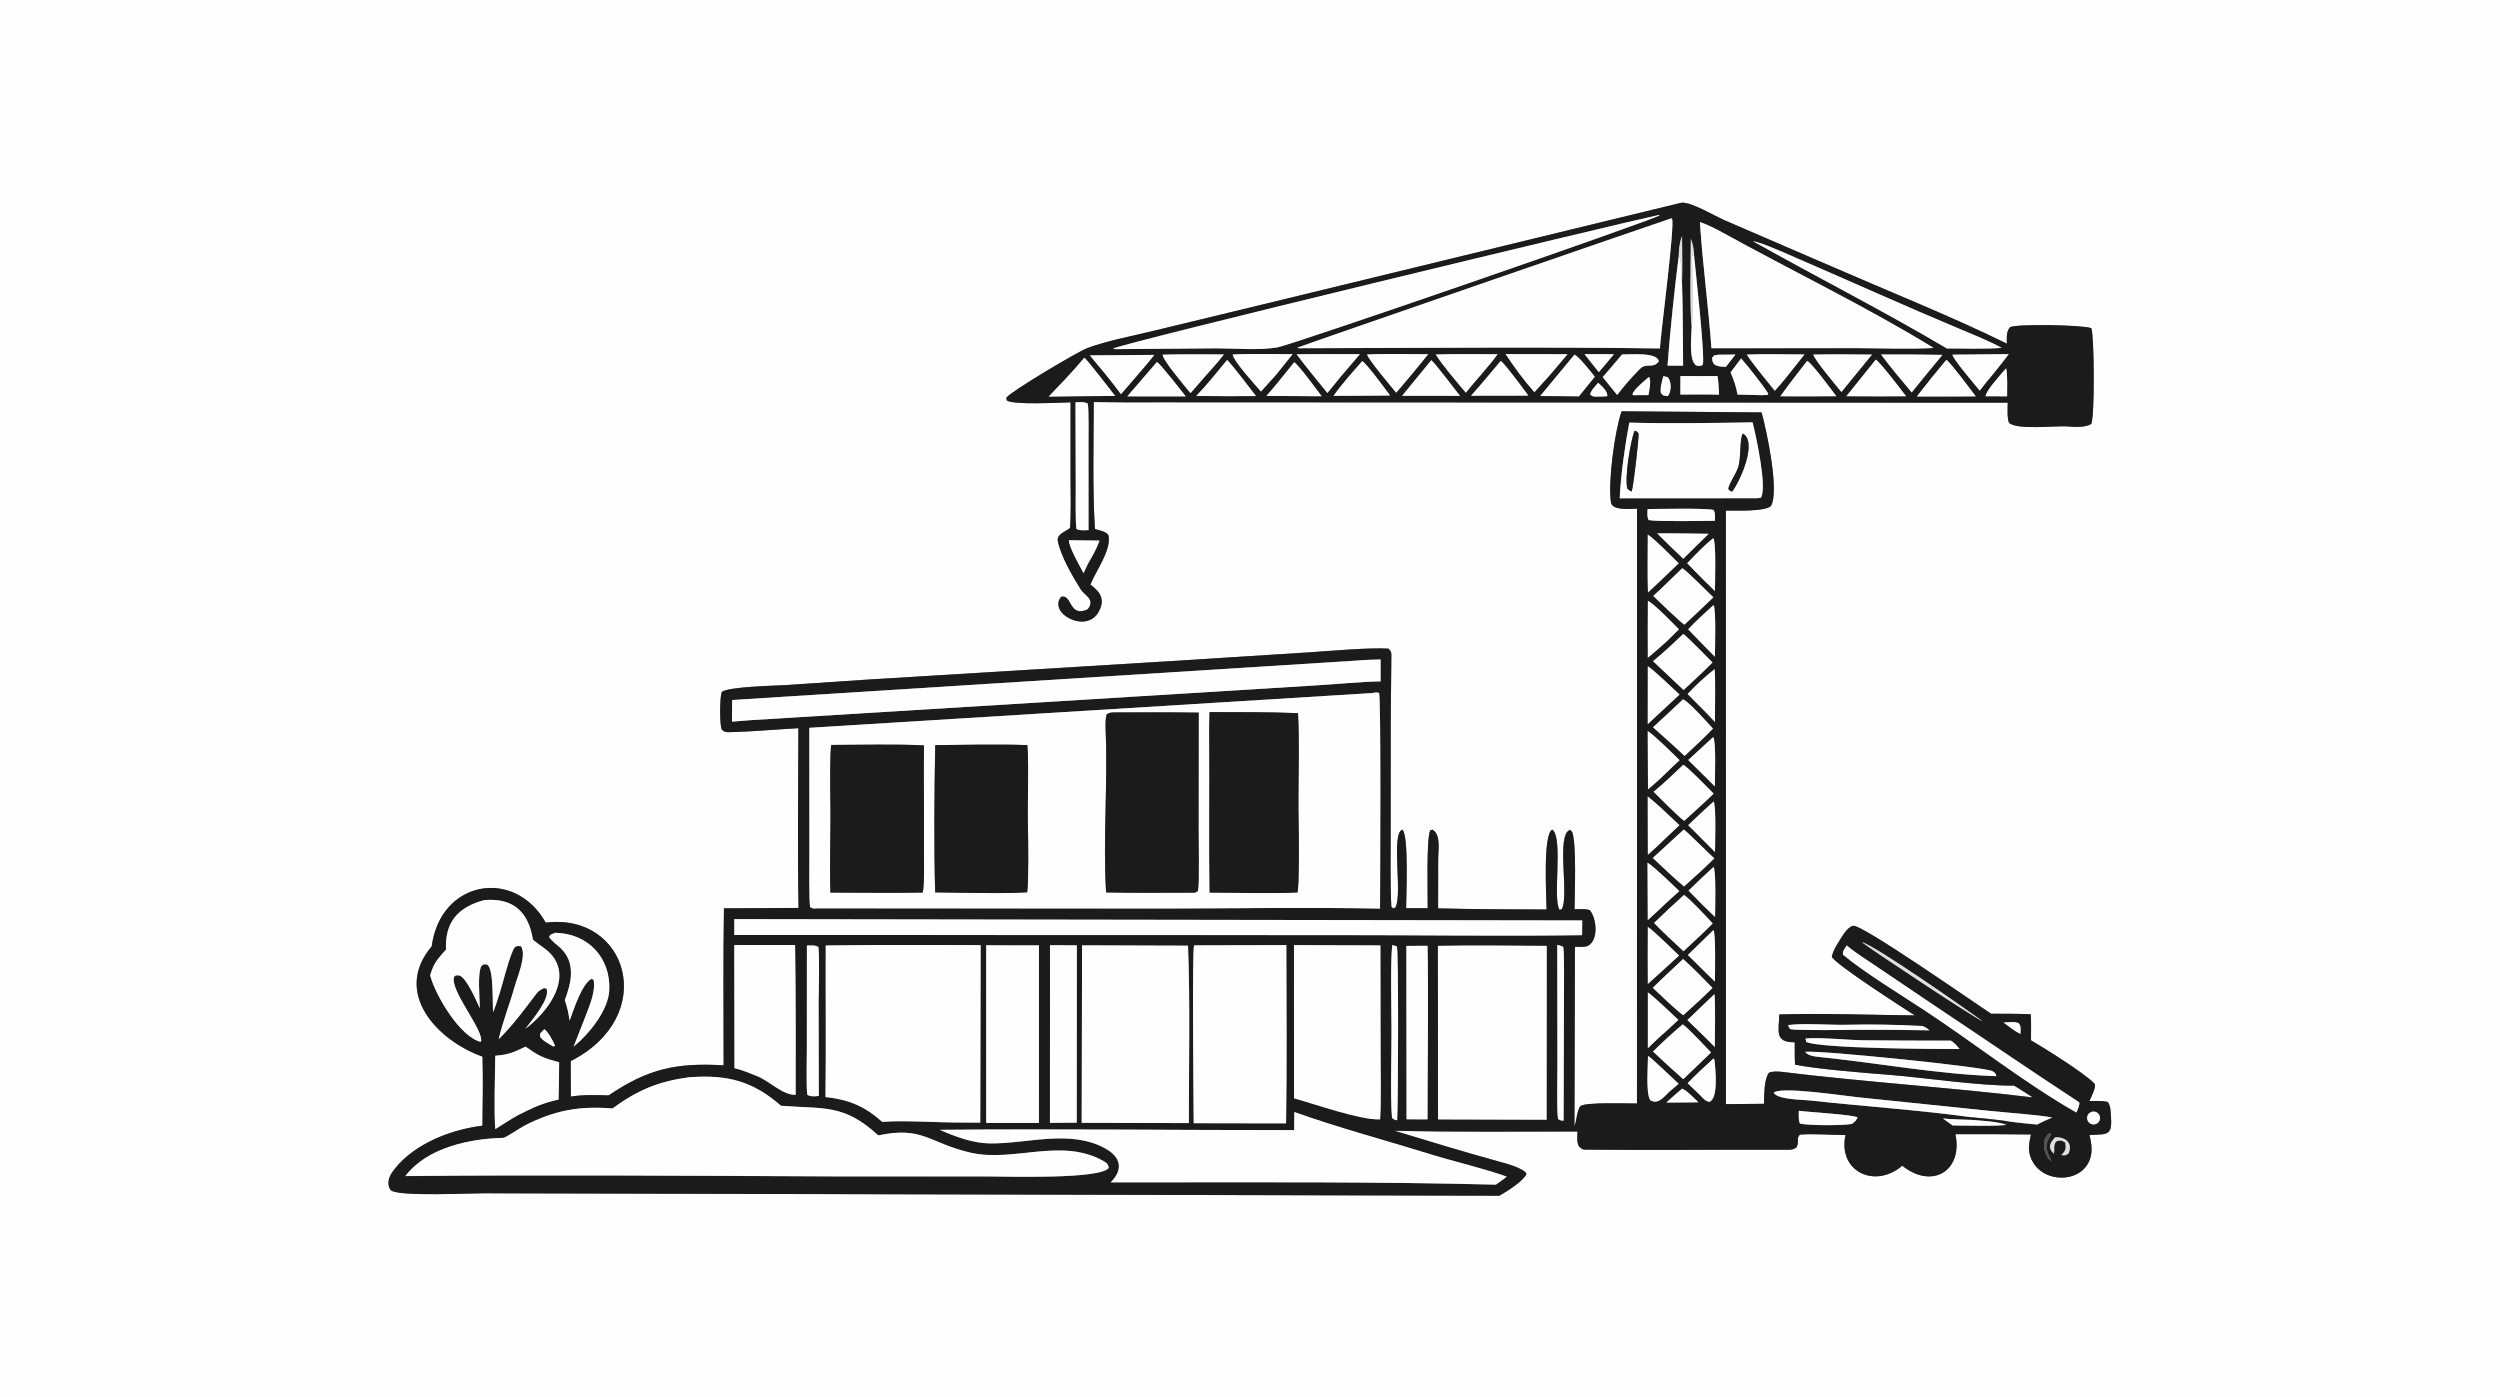 <?xml version="1.0" encoding="UTF-8"?> <svg xmlns="http://www.w3.org/2000/svg" width="170" height="95" viewBox="0 0 170 95" fill="none"><rect x="0" y="0" width="170" height="95" fill="#808080" stroke="none"/><g clip-path="url(#clip0_1011_1058)"><path d="M0 0H170V95H0V0ZM114.347 13.781L85.659 20.752L78.248 22.543C76.833 22.883 75.331 23.167 73.965 23.657C73.309 23.893 68.684 26.659 68.46 27.018C68.421 27.082 68.45 27.153 68.458 27.225C68.904 27.556 72.075 27.372 72.8 27.358L72.8 32.593C72.803 33.632 72.84 34.896 72.765 35.903C72.498 36.122 71.84 36.334 71.932 36.785C72.151 37.856 72.923 39.16 73.501 40.093C73.729 40.459 74.527 40.76 73.96 41.437C72.672 42.028 72.907 40.366 72.157 40.583C71.255 41.7 73.852 43.099 74.693 41.632C75.176 40.791 74.837 40.247 74.147 39.758C74.539 38.778 75.537 37.477 75.388 36.46C75.334 36.093 74.459 36.039 74.453 35.947C74.289 33.115 74.371 30.189 74.378 27.338C75.882 27.358 77.361 27.365 78.866 27.355L136.528 27.382C136.523 27.775 136.478 28.403 136.613 28.748C137.19 29.27 139.827 28.92 140.657 29.001C141.108 29.044 141.809 29.072 142.201 28.83C142.458 28.377 142.41 22.768 142.212 22.315C141.625 22.089 137.202 22.019 136.689 22.241C136.412 22.56 136.467 22.947 136.469 23.369C132.818 21.562 128.354 19.779 124.567 18.125L117.279 14.98C116.53 14.651 115.042 13.743 114.347 13.781ZM110.268 27.966C109.819 29.219 109.327 32.784 109.547 34.168C109.637 34.733 110.869 34.597 111.318 34.585L111.314 75.036C110.621 75.037 107.844 74.937 107.461 75.211C107.19 75.669 107.251 76.061 107.063 76.585L107.096 64.376C107.329 64.384 107.795 64.42 107.994 64.306C108.722 63.892 108.564 62.434 108.11 61.892C107.825 61.784 107.387 61.822 107.069 61.828C107.078 60.782 107.212 57.352 106.905 56.565L106.764 56.428C105.794 56.741 106.72 60.898 106.203 61.823L106.055 61.869C105.554 61.209 106.314 56.998 105.565 56.417C104.902 56.621 105.16 61.039 105.166 61.844C102.688 61.836 100.266 61.831 97.791 61.767L97.797 58.357C97.8 57.795 97.992 56.736 97.404 56.413L97.254 56.463C96.984 57.056 97.091 60.781 97.084 61.756L95.617 61.756C95.622 60.98 95.808 56.759 95.358 56.416C94.57 56.676 95.395 60.873 94.882 61.715L94.739 61.771L94.613 61.671C94.526 60.176 94.568 58.283 94.565 56.753L94.571 48.741C94.584 47.336 94.606 45.91 94.613 44.503C94.614 44.3 94.528 44.227 94.411 44.104C93.035 44.027 90.5 44.26 89.055 44.355L79.651 44.951L58.983 46.211L53.443 46.583C52.636 46.631 49.491 46.693 49.077 47.056C48.939 47.453 48.938 49.198 49.066 49.588C49.234 49.769 49.35 49.793 49.645 49.785C51.178 49.744 52.761 49.6 54.291 49.514C54.285 53.522 54.224 57.746 54.303 61.737L49.227 61.764C49.172 65.298 49.207 68.902 49.206 72.441C46.016 72.253 44.079 72.661 41.388 74.486C40.533 74.461 39.665 74.428 38.817 74.567L38.808 72.152C44.83 69.097 42.694 62.041 37.11 62.738C34.993 58.978 29.95 59.851 29.356 64.352C26.692 67.489 29.703 70.74 32.812 71.848C32.854 73.415 32.826 74.98 32.807 76.547C30.692 76.797 28.199 77.762 26.847 79.475C26.579 79.814 26.349 80.166 26.431 80.62C26.449 80.724 26.524 80.9 26.617 80.96C27.254 81.363 31.859 81.141 32.876 81.141L101.958 81.307C102.45 81.02 103.59 80.325 103.802 79.822C103.651 79.443 102.365 79.103 101.949 78.989C99.556 78.33 97.189 77.611 94.816 76.887C98.905 76.982 103.172 76.944 107.271 76.939C107.259 77.272 107.213 77.636 107.354 77.931C107.504 78.073 107.564 78.173 107.794 78.174C112.345 78.212 116.9 78.166 121.453 78.181C121.753 78.182 121.907 78.192 122.154 78.033C122.388 77.574 122.113 77.428 122.393 77.153C123.26 77.071 124.564 77.183 125.494 77.178C124.956 79.638 127.468 80.872 129.355 79.268C131.401 80.902 133.491 79.599 132.969 77.122C134.681 77.121 136.394 77.116 138.106 77.142C137.937 77.874 137.859 78.435 138.287 79.103C139.228 80.57 141.866 80.384 142.194 78.522C142.278 78.041 142.187 77.644 142.088 77.174C143.395 77.126 143.655 77.229 143.536 75.75C143.514 75.468 143.503 75.152 143.319 74.927C142.939 74.843 142.476 74.863 142.081 74.863C142.21 74.586 142.578 73.855 142.425 73.688C141.784 72.983 138.788 71.129 138.108 70.739C138.107 70.245 138.129 69.437 138.09 68.967C137.174 68.931 136.315 68.929 135.399 68.932C134.324 68.237 126.618 62.844 126.016 62.952C125.616 63.024 125.239 63.719 125.031 64.047C124.833 64.361 124.643 64.685 124.563 65.05C124.729 65.531 129.464 68.57 130.213 69.046C127.343 69.018 123.806 68.885 120.99 68.982C120.966 70.116 120.649 70.88 122.041 70.874C122.045 71.325 122.033 71.961 122.064 72.394C123.501 72.694 126.818 72.957 128.45 73.085C130.783 73.266 134.726 73.857 136.96 73.817C137.384 74.083 137.813 74.347 138.231 74.623C132.56 73.938 126.826 73.582 121.154 72.884C120.907 72.854 120.508 72.839 120.29 72.945C119.94 73.417 119.977 74.453 119.949 75.057L117.362 75.079L117.36 34.718C118.071 34.711 119.948 34.794 120.411 34.421C121.034 33.477 120.114 29.191 119.786 28.041L110.268 27.966Z" fill="#FEFEFE"></path><path d="M72.798 27.359C72.073 27.373 68.902 27.558 68.456 27.226C68.447 27.154 68.418 27.083 68.458 27.019C68.681 26.66 73.307 23.894 73.963 23.658C75.328 23.168 76.831 22.884 78.246 22.544L85.656 20.753L114.345 13.783C115.04 13.744 116.528 14.652 117.277 14.981L124.565 18.126C128.351 19.779 132.815 21.562 136.467 23.37C136.465 22.948 136.41 22.561 136.687 22.242C137.2 22.02 141.623 22.09 142.21 22.316C142.407 22.769 142.456 28.378 142.199 28.831C141.807 29.073 141.106 29.045 140.655 29.002C139.825 28.921 137.188 29.271 136.61 28.75C136.476 28.404 136.521 27.776 136.525 27.383L78.864 27.356C77.359 27.366 75.88 27.359 74.375 27.339C74.368 30.19 74.287 33.116 74.451 35.947C74.456 36.04 75.332 36.094 75.386 36.461C75.535 37.478 74.537 38.779 74.145 39.759C74.835 40.248 75.174 40.791 74.691 41.633C73.85 43.1 71.252 41.701 72.155 40.584C72.905 40.367 72.67 42.029 73.958 41.438C74.525 40.761 73.727 40.46 73.499 40.094C72.921 39.161 72.149 37.857 71.93 36.786C71.838 36.335 72.495 36.123 72.762 35.904C72.837 34.897 72.8 33.633 72.798 32.594L72.798 27.359ZM115.191 17.335C115.168 16.929 115.128 16.627 114.974 16.244C114.97 17.37 114.889 21.265 115.034 22.223C115.023 22.847 114.816 24.487 115.333 24.847C115.566 24.896 115.577 24.904 115.788 24.819C115.956 24.267 115.29 18.377 115.191 17.335ZM114.377 16.056C114.211 16.48 114.158 16.939 114.154 17.39C113.848 19.78 113.572 22.467 113.386 24.866L114.447 24.866C114.428 23.014 114.433 21.105 114.375 19.257C114.411 18.227 114.382 17.094 114.377 16.056ZM112.771 14.624C109.935 15.237 76.123 23.38 75.683 23.709L75.846 23.741L82.736 23.686C84.054 23.688 85.557 23.832 86.853 23.624C87.79 23.473 112.404 14.97 112.878 14.634L112.771 14.624ZM113.634 14.85C112.069 15.373 88.275 23.588 88.216 23.642L88.311 23.679C96.457 23.665 104.737 23.581 112.87 23.692C112.927 22.652 113.921 15.159 113.689 14.865L113.634 14.85ZM115.597 15.104C115.779 17.965 116.173 20.822 116.381 23.682L126.158 23.674C127.649 23.677 130.062 23.758 131.491 23.662C126.914 20.854 121.802 18.396 117.089 15.788C116.676 15.559 116.043 15.245 115.597 15.104ZM119.198 16.399C123.506 18.82 128.179 21.196 132.389 23.695C133.301 23.697 135.301 23.745 136.115 23.652C135.293 23.206 134.217 22.769 133.337 22.4C129.444 20.771 125.604 19.031 121.733 17.359C121.172 17.116 119.746 16.479 119.198 16.399ZM79.06 24.119C79.057 24.493 80.618 26.316 80.953 26.735L81.919 25.625C82.343 25.144 82.841 24.604 83.224 24.1C81.86 24.1 80.417 24.078 79.06 24.119ZM83.821 24.11C83.876 24.546 85.357 26.188 85.749 26.625L86.801 25.453L87.899 24.084C86.672 24.088 85.012 24.043 83.821 24.11ZM88.171 24.097C88.836 24.988 89.56 25.86 90.262 26.726L91.204 25.572L92.471 24.088C91.052 24.089 89.586 24.072 88.171 24.097ZM92.963 24.105C93.108 24.528 94.55 26.225 94.945 26.701L95.979 25.48L97.12 24.087C95.861 24.086 94.189 24.038 92.963 24.105ZM97.632 24.107C98.033 24.779 99.127 26.051 99.675 26.703C99.991 26.327 100.366 25.857 100.691 25.501C101.001 25.128 101.581 24.467 101.833 24.089C100.475 24.09 98.98 24.06 97.632 24.107ZM102.377 24.081C102.972 24.977 103.618 25.866 104.337 26.669L105.436 25.447L106.588 24.088L102.377 24.081ZM107.75 24.081C108.059 24.474 108.4 24.928 108.719 25.307L109.127 24.826L109.75 24.088L107.75 24.081ZM110.3 24.102C109.875 24.6 109.42 25.157 108.984 25.638L109.964 26.857C110.161 26.613 110.416 26.275 110.618 26.049C110.798 25.848 111.494 25.047 111.686 24.948C112.101 24.735 112.459 25.039 112.798 24.569C112.719 23.936 110.85 24.106 110.3 24.102ZM116.847 24.123C116.523 24.181 116.6 24.118 116.429 24.321C116.407 24.935 116.87 24.914 117.354 24.954L118.009 24.112L116.847 24.123ZM118.776 24.111C119.18 24.743 120.2 25.975 120.685 26.575C121.002 26.209 121.324 25.849 121.619 25.464L122.698 24.105C121.455 24.102 120.002 24.064 118.776 24.111ZM123.302 24.115C123.413 24.51 124.846 26.209 125.215 26.659L126.186 25.467L127.293 24.114C125.971 24.104 124.622 24.082 123.302 24.115ZM127.91 24.107C128.57 25.002 129.279 25.833 129.992 26.686L130.934 25.524L132.083 24.134C130.679 24.106 129.314 24.1 127.91 24.107ZM132.763 24.121C132.796 24.416 134.326 26.206 134.619 26.565C134.917 26.182 135.2 25.816 135.519 25.447C135.859 25.019 136.276 24.519 136.591 24.082L132.763 24.121ZM74.111 24.164C74.822 25.017 75.572 25.908 76.227 26.803L77.26 25.61C77.638 25.158 78.143 24.591 78.491 24.133L74.111 24.164ZM107.064 24.119L104.735 26.931L106.305 26.938L107.369 26.952L108.447 25.616C108.201 25.315 107.374 24.247 107.064 24.119ZM73.737 24.322C72.995 25.225 72.12 26.116 71.313 26.969L73.646 26.94L75.831 26.925C75.483 26.485 74.065 24.628 73.737 24.322ZM118.392 24.377L117.675 25.324C117.931 25.946 118.02 26.168 118.151 26.83L119.799 26.873L120.192 26.86L120.241 26.772C120.001 26.352 118.76 24.765 118.392 24.377ZM83.442 24.481C82.749 25.328 82.1 26.137 81.342 26.93L83.524 26.942L85.406 26.934C85.078 26.507 83.78 24.798 83.442 24.481ZM97.329 24.494L95.346 26.917L97.408 26.916L99.285 26.92C98.946 26.51 97.639 24.75 97.329 24.494ZM127.553 24.456L125.551 26.945L127.642 26.953L129.611 26.947C129.302 26.543 127.861 24.645 127.553 24.456ZM132.36 24.462C131.652 25.302 131.017 26.095 130.345 26.962L132.437 26.962L134.357 26.955C133.929 26.394 132.828 24.899 132.36 24.462ZM92.634 24.556C91.998 25.276 91.225 26.14 90.678 26.919L92.561 26.911L94.524 26.894C94.222 26.486 92.954 24.753 92.634 24.556ZM102.052 24.544C101.391 25.327 100.713 26.152 100.031 26.913L101.828 26.91L103.931 26.907C103.635 26.51 102.355 24.762 102.052 24.544ZM122.888 24.538C122.311 25.294 121.602 26.181 121.063 26.947L123.202 26.95L124.872 26.941C124.56 26.531 123.215 24.702 122.888 24.538ZM78.67 24.618L76.656 26.953L78.731 26.957L80.631 26.956C80.37 26.626 78.889 24.716 78.67 24.618ZM88.006 24.632C87.401 25.368 86.743 26.225 86.117 26.922L87.962 26.932L89.873 26.944C89.591 26.566 88.29 24.791 88.006 24.632ZM136.41 25.046C136.108 25.401 135.009 26.593 135.019 26.945L136.48 26.95C136.482 26.533 136.521 25.373 136.41 25.046ZM114.264 25.571L114.259 26.831C115.108 26.83 116.048 26.809 116.89 26.839C116.869 26.441 116.858 25.957 116.785 25.572C115.953 25.572 115.093 25.584 114.264 25.571ZM112.121 25.633C111.853 25.867 111.04 26.525 111.006 26.831L111.068 26.874L112.096 26.866C112.134 26.588 112.314 25.818 112.121 25.633ZM113.108 25.581C113.025 25.925 112.863 26.413 112.951 26.737C113.146 26.942 113.058 26.877 113.409 26.943C113.671 26.653 113.685 25.932 113.396 25.643L113.108 25.581ZM108.669 26.032C108.483 26.251 108.167 26.562 108.131 26.824C108.319 27.004 108.458 26.973 108.751 26.968L109.008 26.96L109.285 26.941C109.374 26.659 108.88 26.2 108.669 26.032ZM73.134 27.358L73.151 33.013C73.153 33.751 73.117 35.287 73.198 35.97C73.448 36.1 73.727 36.056 74.02 36.049L74.019 30.169C74.019 29.645 74.047 27.861 73.971 27.448C73.72 27.306 73.436 27.351 73.134 27.358ZM72.686 36.733C72.644 37.136 73.445 38.528 73.68 38.977L73.974 38.343C74.305 37.763 74.535 37.383 74.767 36.759L72.686 36.733Z" fill="#1B1B1B"></path><path d="M75.843 23.742L75.68 23.709C76.12 23.38 109.932 15.238 112.768 14.625L112.875 14.634C112.401 14.97 87.787 23.474 86.85 23.625C85.554 23.833 84.051 23.689 82.733 23.687L75.843 23.742Z" fill="#FEFEFE"></path><path d="M88.314 23.681L88.219 23.643C88.278 23.589 112.071 15.375 113.637 14.852L113.692 14.867C113.924 15.161 112.93 22.653 112.873 23.694C104.74 23.582 96.46 23.666 88.314 23.681Z" fill="#FEFEFE"></path><path d="M116.378 23.68C116.17 20.82 115.776 17.963 115.594 15.102C116.04 15.243 116.673 15.557 117.086 15.786C121.799 18.393 126.911 20.852 131.488 23.66C130.059 23.756 127.646 23.675 126.155 23.671L116.378 23.68Z" fill="#FEFEFE"></path><path d="M114.156 17.389C114.161 16.937 114.213 16.479 114.379 16.055C114.385 17.092 114.413 18.226 114.378 19.256C114.268 18.752 114.402 17.693 114.156 17.389Z" fill="#E0E0E1"></path><path d="M132.387 23.694C128.176 21.195 123.503 18.82 119.195 16.398C119.744 16.478 121.17 17.116 121.73 17.358C125.602 19.03 129.442 20.77 133.334 22.399C134.215 22.768 135.291 23.205 136.113 23.651C135.299 23.744 133.299 23.696 132.387 23.694Z" fill="#FEFEFE"></path><path d="M115.197 17.334L115.063 17.395C115.067 18.455 115.159 21.341 115.04 22.222C114.894 21.264 114.975 17.369 114.979 16.242C115.133 16.626 115.173 16.927 115.197 17.334Z" fill="#E0E0E1"></path><path d="M115.035 22.224C115.154 21.344 115.062 18.457 115.058 17.397L115.192 17.336C115.291 18.378 115.957 24.268 115.789 24.82C115.577 24.905 115.566 24.897 115.334 24.848C114.816 24.488 115.024 22.848 115.035 22.224Z" fill="#FEFEFE"></path><path d="M114.158 17.391C114.404 17.695 114.271 18.754 114.38 19.258C114.438 21.105 114.433 23.014 114.452 24.867L113.391 24.866C113.577 22.467 113.853 19.78 114.158 17.391Z" fill="#FEFEFE"></path><path d="M80.955 26.734C80.621 26.315 79.059 24.492 79.062 24.118C80.419 24.078 81.862 24.1 83.226 24.1C82.843 24.603 82.345 25.143 81.921 25.624L80.955 26.734Z" fill="#FEFEFE"></path><path d="M85.748 26.622C85.356 26.186 83.876 24.543 83.82 24.107C85.011 24.041 86.671 24.085 87.898 24.081L86.801 25.45L85.748 26.622Z" fill="#FEFEFE"></path><path d="M90.263 26.721C89.562 25.855 88.838 24.982 88.172 24.092C89.587 24.066 91.053 24.084 92.472 24.083L91.205 25.567L90.263 26.721Z" fill="#FEFEFE"></path><path d="M94.943 26.702C94.549 26.226 93.106 24.529 92.961 24.106C94.187 24.039 95.859 24.087 97.118 24.088L95.977 25.481L94.943 26.702Z" fill="#FEFEFE"></path><path d="M99.676 26.701C99.128 26.048 98.034 24.777 97.633 24.105C98.981 24.058 100.476 24.087 101.834 24.087C101.582 24.464 101.002 25.126 100.692 25.498C100.367 25.855 99.992 26.325 99.676 26.701Z" fill="#FEFEFE"></path><path d="M104.342 26.666C103.624 25.863 102.978 24.974 102.383 24.078L106.594 24.085L105.442 25.445L104.342 26.666Z" fill="#FEFEFE"></path><path d="M108.72 25.304C108.4 24.926 108.059 24.471 107.75 24.078L109.751 24.085L109.128 24.824L108.72 25.304Z" fill="#FEFEFE"></path><path d="M108.984 25.64C109.421 25.159 109.875 24.602 110.3 24.104C110.851 24.108 112.72 23.938 112.799 24.571C112.46 25.041 112.101 24.737 111.687 24.95C111.495 25.048 110.799 25.85 110.619 26.051C110.416 26.277 110.162 26.615 109.965 26.858L108.984 25.64Z" fill="#FEFEFE"></path><path d="M117.355 24.952C116.871 24.912 116.408 24.933 116.43 24.319C116.601 24.115 116.525 24.179 116.848 24.12L118.01 24.109L117.355 24.952Z" fill="#FEFEFE"></path><path d="M120.69 26.574C120.205 25.974 119.185 24.742 118.781 24.11C120.007 24.062 121.46 24.1 122.703 24.103L121.624 25.462C121.329 25.847 121.007 26.208 120.69 26.574Z" fill="#FEFEFE"></path><path d="M125.218 26.655C124.849 26.206 123.416 24.506 123.305 24.111C124.625 24.078 125.973 24.101 127.296 24.11L126.189 25.463L125.218 26.655Z" fill="#FEFEFE"></path><path d="M129.996 26.684C129.283 25.831 128.574 25 127.914 24.105C129.319 24.097 130.684 24.103 132.087 24.132L130.939 25.521L129.996 26.684Z" fill="#FEFEFE"></path><path d="M134.622 26.561C134.328 26.202 132.798 24.412 132.766 24.117L136.593 24.078C136.279 24.515 135.862 25.015 135.522 25.443C135.203 25.812 134.92 26.178 134.622 26.561Z" fill="#FEFEFE"></path><path d="M76.225 26.804C75.57 25.908 74.82 25.017 74.109 24.164L78.49 24.133C78.141 24.591 77.636 25.158 77.258 25.61L76.225 26.804Z" fill="#FEFEFE"></path><path d="M104.734 26.929L107.063 24.117C107.373 24.245 108.2 25.313 108.446 25.614L107.368 26.95L106.304 26.936L104.734 26.929Z" fill="#FEFEFE"></path><path d="M71.312 26.967C72.12 26.114 72.995 25.224 73.737 24.32C74.064 24.627 75.483 26.483 75.83 26.923L73.646 26.938L71.312 26.967Z" fill="#FEFEFE"></path><path d="M117.68 25.323L118.396 24.375C118.764 24.764 120.006 26.35 120.246 26.77L120.197 26.859L119.804 26.872L118.155 26.828C118.024 26.167 117.936 25.944 117.68 25.323Z" fill="#FEFEFE"></path><path d="M81.344 26.925C82.102 26.133 82.751 25.323 83.444 24.477C83.782 24.793 85.08 26.502 85.408 26.93L83.526 26.937L81.344 26.925Z" fill="#FEFEFE"></path><path d="M95.344 26.915L97.327 24.492C97.637 24.748 98.944 26.508 99.283 26.918L97.405 26.913L95.344 26.915Z" fill="#FEFEFE"></path><path d="M125.555 26.941L127.556 24.453C127.865 24.641 129.306 26.539 129.614 26.944L127.646 26.95L125.555 26.941Z" fill="#FEFEFE"></path><path d="M130.344 26.961C131.016 26.093 131.651 25.3 132.359 24.461C132.827 24.898 133.928 26.393 134.356 26.954L132.436 26.961L130.344 26.961Z" fill="#FEFEFE"></path><path d="M90.68 26.918C91.228 26.139 92 25.274 92.636 24.555C92.956 24.752 94.224 26.485 94.526 26.893L92.563 26.91L90.68 26.918Z" fill="#FEFEFE"></path><path d="M100.031 26.909C100.714 26.148 101.391 25.323 102.053 24.539C102.355 24.757 103.636 26.506 103.932 26.902L101.828 26.905L100.031 26.909Z" fill="#FEFEFE"></path><path d="M121.062 26.948C121.601 26.182 122.31 25.295 122.888 24.539C123.215 24.703 124.56 26.532 124.872 26.942L123.202 26.951L121.062 26.948Z" fill="#FEFEFE"></path><path d="M76.656 26.952L78.67 24.617C78.889 24.715 80.37 26.625 80.632 26.955L78.731 26.956L76.656 26.952Z" fill="#FEFEFE"></path><path d="M86.117 26.923C86.743 26.226 87.401 25.369 88.006 24.633C88.291 24.792 89.591 26.567 89.873 26.944L87.962 26.933L86.117 26.923Z" fill="#FEFEFE"></path><path d="M135.024 26.945C135.013 26.593 136.113 25.401 136.414 25.047C136.525 25.373 136.486 26.533 136.484 26.95L135.024 26.945Z" fill="#FEFEFE"></path><path d="M114.266 26.83L114.27 25.57C115.1 25.584 115.959 25.571 116.791 25.571C116.864 25.956 116.875 26.44 116.897 26.838C116.054 26.808 115.115 26.829 114.266 26.83Z" fill="#FEFEFE"></path><path d="M111.07 26.873L111.008 26.831C111.042 26.525 111.855 25.866 112.123 25.633C112.316 25.817 112.136 26.588 112.098 26.866L111.07 26.873Z" fill="#FEFEFE"></path><path d="M113.406 26.94C113.055 26.874 113.142 26.94 112.947 26.734C112.859 26.41 113.022 25.923 113.105 25.578L113.393 25.64C113.681 25.929 113.667 26.65 113.406 26.94Z" fill="#FEFEFE"></path><path d="M109.01 26.96L108.753 26.967C108.46 26.973 108.321 27.004 108.133 26.824C108.169 26.562 108.485 26.251 108.671 26.031C108.882 26.199 109.376 26.659 109.287 26.941L109.01 26.96Z" fill="#FEFEFE"></path><path d="M74.019 36.047C73.725 36.054 73.447 36.097 73.197 35.968C73.116 35.285 73.152 33.749 73.15 33.011L73.133 27.356C73.435 27.349 73.719 27.304 73.97 27.445C74.046 27.859 74.018 29.643 74.018 30.167L74.019 36.047Z" fill="#FEFEFE"></path><path d="M111.318 34.588C110.869 34.599 109.637 34.736 109.547 34.171C109.327 32.787 109.819 29.222 110.268 27.969L119.786 28.044C120.114 29.194 121.034 33.48 120.411 34.424C119.948 34.797 118.071 34.714 117.36 34.721L117.362 75.082L119.949 75.06C119.977 74.456 119.94 73.42 120.29 72.947C120.508 72.842 120.907 72.857 121.154 72.887C126.826 73.585 132.56 73.94 138.231 74.626C137.813 74.35 137.384 74.086 136.96 73.82C134.726 73.86 130.783 73.269 128.45 73.087C126.818 72.96 123.501 72.697 122.064 72.397C122.033 71.964 122.045 71.328 122.041 70.877C120.649 70.883 120.966 70.119 120.99 68.985C123.806 68.888 127.343 69.021 130.214 69.049C129.464 68.573 124.729 65.534 124.563 65.053C124.643 64.688 124.833 64.364 125.031 64.05C125.239 63.722 125.616 63.026 126.016 62.955C126.618 62.847 134.324 68.24 135.399 68.935C136.315 68.932 137.174 68.934 138.091 68.97C138.129 69.44 138.107 70.248 138.108 70.742C138.788 71.132 141.784 72.986 142.426 73.691C142.578 73.858 142.21 74.589 142.081 74.866C142.476 74.866 142.939 74.846 143.319 74.93C143.503 75.155 143.514 75.471 143.536 75.753C143.655 77.232 143.395 77.129 142.088 77.177C142.187 77.647 142.278 78.044 142.194 78.524C141.866 80.387 139.228 80.573 138.287 79.106C137.859 78.438 137.937 77.877 138.106 77.145C136.394 77.119 134.681 77.124 132.969 77.125C133.491 79.602 131.401 80.905 129.355 79.271C127.468 80.875 124.956 79.641 125.494 77.181C124.564 77.186 123.26 77.074 122.394 77.156C122.113 77.43 122.388 77.577 122.154 78.036C121.907 78.195 121.753 78.185 121.453 78.184C116.9 78.169 112.345 78.215 107.794 78.177C107.564 78.175 107.505 78.076 107.354 77.934C107.213 77.639 107.259 77.275 107.271 76.942C103.172 76.947 98.906 76.985 94.816 76.89C97.189 77.613 99.556 78.333 101.949 78.992C102.365 79.106 103.651 79.446 103.802 79.825C103.59 80.328 102.45 81.023 101.958 81.31L32.876 81.143C31.859 81.144 27.254 81.366 26.618 80.963C26.524 80.903 26.449 80.727 26.431 80.623C26.349 80.169 26.579 79.817 26.847 79.478C28.199 77.765 30.692 76.8 32.807 76.55C32.826 74.983 32.854 73.418 32.812 71.851C29.703 70.743 26.692 67.492 29.356 64.355C29.95 59.854 34.993 58.981 37.111 62.741C42.694 62.044 44.83 69.1 38.808 72.155L38.817 74.569C39.665 74.431 40.533 74.464 41.388 74.489C44.079 72.664 46.016 72.256 49.206 72.444C49.207 68.905 49.172 65.301 49.228 61.767L54.303 61.74C54.224 57.749 54.285 53.525 54.291 49.517C52.761 49.603 51.178 49.747 49.645 49.788C49.35 49.796 49.234 49.772 49.066 49.591C48.938 49.201 48.939 47.456 49.077 47.059C49.491 46.696 52.636 46.634 53.443 46.586L58.983 46.214L79.651 44.954L89.055 44.358C90.5 44.263 93.035 44.03 94.411 44.107C94.528 44.23 94.614 44.303 94.614 44.506C94.606 45.913 94.585 47.339 94.571 48.744L94.565 56.756C94.568 58.286 94.527 60.179 94.614 61.674L94.739 61.774L94.882 61.718C95.395 60.876 94.57 56.678 95.358 56.419C95.808 56.762 95.622 60.983 95.617 61.759L97.084 61.759C97.091 60.784 96.984 57.059 97.254 56.465L97.404 56.416C97.992 56.739 97.8 57.798 97.797 58.36L97.791 61.77C100.266 61.834 102.688 61.839 105.166 61.846C105.16 61.042 104.902 56.624 105.565 56.42C106.315 57.001 105.554 61.212 106.055 61.872L106.203 61.826C106.72 60.901 105.794 56.744 106.764 56.431L106.905 56.568C107.212 57.355 107.078 60.785 107.069 61.831C107.387 61.825 107.825 61.787 108.11 61.895C108.564 62.437 108.722 63.895 107.994 64.309C107.795 64.423 107.329 64.387 107.096 64.379L107.063 76.588C107.251 76.064 107.19 75.672 107.461 75.214C107.845 74.94 110.621 75.04 111.314 75.039L111.318 34.588ZM139.558 75.994C138.487 75.802 136.477 75.669 135.295 75.545L126.3 74.614C125.478 74.532 120.971 73.845 120.613 74.32C120.924 74.786 122.544 74.776 123.07 74.834C126.747 75.237 130.426 75.478 134.096 75.978L134.102 76.154C133.524 76.128 132.667 76.119 132.119 76.055L132.775 76.529C133.234 76.533 136.246 76.601 136.431 76.477L136.401 76.47L136.518 76.248C137.104 76.344 137.925 76.409 138.531 76.476C138.816 76.306 139.245 76.132 139.558 75.994ZM110.793 28.74C110.503 30.246 110.205 32.385 110.142 33.886L119.469 33.883L119.741 33.846C120.186 33.188 119.397 29.563 119.176 28.723C116.524 28.766 113.426 28.82 110.793 28.74ZM112.031 34.616C112.024 34.88 111.984 35.148 112.107 35.367C112.697 35.479 115.883 35.419 116.612 35.415C116.613 35.155 116.655 34.868 116.512 34.674C115.863 34.544 112.902 34.61 112.031 34.616ZM112.685 36.272C113.274 36.853 113.857 37.428 114.459 37.997L115.331 37.138L116.191 36.298C115.045 36.287 113.825 36.256 112.685 36.272ZM112.052 36.352C112.049 37.638 112.023 39.014 112.063 40.291L113.148 39.269L114.151 38.304C113.702 37.863 112.517 36.649 112.052 36.352ZM116.506 36.6C115.872 37.097 115.291 37.724 114.727 38.303L115.775 39.376L116.615 40.196C116.619 39.611 116.71 36.887 116.506 36.6ZM114.384 38.646C113.756 39.249 113.059 39.953 112.419 40.528C112.761 40.856 114.233 42.293 114.54 42.481C115.184 41.872 115.872 41.24 116.503 40.623C116.194 40.333 114.605 38.713 114.384 38.646ZM112.055 40.853C112.052 42.139 112.038 43.445 112.052 44.729C112.502 44.356 112.901 44.011 113.331 43.617L114.167 42.796C113.738 42.363 112.517 41.096 112.055 40.853ZM116.521 41.144C115.963 41.658 115.295 42.245 114.795 42.798L115.749 43.785L116.612 44.663C116.615 44.15 116.702 41.427 116.521 41.144ZM114.463 43.111C113.809 43.723 113.099 44.406 112.406 44.963L114.485 46.922C115.105 46.334 115.863 45.654 116.449 45.049C116.146 44.746 114.714 43.274 114.463 43.111ZM92.379 44.912L49.788 47.6L49.774 49.072L51.07 48.969L77.708 47.332L89.312 46.618C90.728 46.538 92.537 46.352 93.881 46.334L93.88 44.843C93.422 44.861 92.824 44.866 92.379 44.912ZM112.055 45.308L112.052 49.242L113.113 48.252L114.212 47.233C113.873 46.916 112.355 45.467 112.055 45.308ZM116.587 45.504C115.88 46.078 115.381 46.528 114.755 47.195C115.107 47.552 115.459 47.915 115.817 48.265C116.078 48.535 116.362 48.817 116.612 49.096C116.615 48.574 116.658 45.805 116.587 45.504ZM93.337 47.128L55.04 49.493L55.044 58.14C55.044 58.653 55.01 61.339 55.097 61.692C55.301 61.806 55.349 61.784 55.594 61.769L79.244 61.78C84.033 61.776 89.073 61.691 93.846 61.786C93.85 60.233 93.924 47.356 93.778 47.125C93.576 47.067 93.55 47.084 93.337 47.128ZM114.439 47.559C113.771 48.183 113.078 48.849 112.403 49.46C113.101 50.088 113.878 50.761 114.547 51.409C115.176 50.816 115.888 50.17 116.477 49.548C116.115 49.149 114.825 47.703 114.439 47.559ZM112.045 49.712L112.062 53.679C112.393 53.389 112.828 53.031 113.128 52.722C113.486 52.38 113.847 52.027 114.211 51.693C113.731 51.228 112.548 50.041 112.045 49.712ZM116.501 50.124L114.8 51.688L115.714 52.588L116.61 53.478C116.614 52.946 116.705 50.415 116.501 50.124ZM114.455 52.008C113.807 52.629 113.135 53.272 112.441 53.841C112.86 54.253 114.108 55.521 114.522 55.82C115.163 55.228 115.907 54.571 116.525 53.968C116.248 53.691 114.684 52.073 114.455 52.008ZM112.045 54.161L112.054 58.12C112.47 57.758 112.797 57.462 113.187 57.071L114.198 56.115C113.547 55.508 112.728 54.703 112.045 54.161ZM116.529 54.503C115.938 55.039 115.372 55.556 114.8 56.113L115.794 57.11L116.622 57.94C116.625 57.439 116.711 54.781 116.529 54.503ZM114.498 56.409L112.391 58.343C113.042 58.945 113.843 59.728 114.514 60.282C115.211 59.653 115.907 59.033 116.573 58.372C116.078 57.927 114.91 56.733 114.498 56.409ZM112.035 58.668L112.052 62.571C112.424 62.229 112.822 61.876 113.181 61.523C113.511 61.22 113.856 60.892 114.194 60.599C113.771 60.196 112.469 58.919 112.035 58.668ZM116.521 58.952C115.936 59.488 115.385 60.002 114.821 60.559L115.798 61.556L116.625 62.355C116.628 61.841 116.706 59.181 116.521 58.952ZM114.515 60.855C113.808 61.494 113.157 62.096 112.473 62.763C113.141 63.45 113.775 64.038 114.478 64.685C115.141 64.066 115.827 63.442 116.46 62.795C116.015 62.311 115.025 61.248 114.515 60.855ZM32.928 61.213C31.149 61.686 30.248 62.711 30.332 64.571C29.744 65.251 29.509 65.456 29.254 66.33C29.604 67.68 31.286 70.527 32.705 70.854C32.959 70.094 30.581 67.378 30.879 66.426C31.056 66.286 30.981 66.325 31.267 66.342C31.78 66.593 32.366 68.006 32.633 68.571C32.623 67.86 32.463 66.244 32.73 65.703C32.946 65.532 32.837 65.565 33.149 65.6C33.593 65.983 33.474 68.145 33.541 68.836C33.789 68.221 34.176 66.912 34.35 66.239C34.507 65.719 34.681 65.061 34.915 64.568C35.041 64.303 35.19 64.323 35.435 64.347C35.823 64.98 35.197 66.383 35.005 67.072C34.673 68.263 34.187 69.468 33.914 70.673C34.921 69.672 35.659 68.651 36.509 67.535C36.618 67.392 36.842 67.257 37.008 67.191L37.171 67.237C37.429 67.925 36.155 69.398 35.727 69.962C37.082 68.963 38.876 66.765 37.605 65.049C37.252 64.572 36.684 64.283 36.243 63.902C35.943 62.018 34.904 61.037 32.928 61.213ZM49.933 62.501L49.929 63.579L90.969 63.589C96.46 63.585 102.111 63.67 107.582 63.592L107.59 62.59L49.933 62.501ZM112.055 63.036C112.054 64.322 112.041 65.629 112.055 66.913L113.15 65.921L114.176 64.98C113.781 64.604 112.428 63.267 112.055 63.036ZM116.515 63.244L114.774 64.939L115.754 65.909L116.615 66.753C116.617 66.254 116.681 63.467 116.515 63.244ZM37.761 63.431C37.514 63.533 37.433 63.512 37.337 63.706C37.527 64.016 37.865 64.223 38.127 64.477C39.173 65.487 38.852 66.824 38.408 68.011C38.6 68.591 38.641 68.809 38.733 69.405C39.014 68.666 39.563 66.894 40.232 66.558L40.36 66.627C40.538 67.412 40.043 68.49 39.762 69.244L39.004 71.178C40.027 70.339 41.362 68.74 41.431 67.336C41.538 65.154 40.012 63.475 37.761 63.431ZM126.606 64.069C127.11 64.491 134.5 69.379 134.826 69.453C133.755 68.664 127.484 64.283 126.606 64.069ZM49.929 64.27L49.944 72.64C50.558 72.797 50.885 72.942 51.457 73.171C52.36 73.532 53.186 74.464 54.106 74.456C54.108 71.056 54.118 67.664 54.064 64.265L49.929 64.27ZM57.149 64.285L56.153 64.297C56.141 67.713 56.178 71.195 56.137 74.602C57.747 74.782 58.785 75.219 60.001 76.294C61.367 76.166 63.876 76.35 65.487 76.337L66.661 76.343L66.687 64.273C63.516 64.27 60.318 64.247 57.149 64.285ZM67.065 64.276L67.066 76.363L70.651 76.362L70.652 64.285C69.464 64.285 68.252 64.296 67.065 64.276ZM71.397 64.275L71.393 76.356L73.213 76.342L73.221 64.282L71.397 64.275ZM73.581 64.281L73.555 76.353L80.843 76.37C80.839 72.517 80.936 68.122 80.786 64.306L73.581 64.281ZM81.201 64.284C81.052 64.584 81.168 75.293 81.172 76.379L87.452 76.39C87.516 72.37 87.477 68.291 87.471 64.267L81.201 64.284ZM87.988 64.266L87.992 74.686C89.501 75.102 92.514 76.18 93.846 76.116C93.92 74.729 93.879 73.094 93.877 71.692L93.864 64.288L87.988 64.266ZM54.869 64.294L54.865 71.242C54.865 71.863 54.818 73.94 54.895 74.441C55.089 74.581 55.447 74.557 55.678 74.52L55.664 68.177C55.67 67.247 55.74 65.254 55.651 64.397C55.422 64.252 55.155 64.292 54.869 64.294ZM94.671 64.261C94.539 65.442 94.616 68.775 94.621 70.089C94.626 71.549 94.53 74.719 94.656 76.02C94.801 76.143 94.812 76.141 95.003 76.182C95.08 75.291 95.104 64.667 94.987 64.362L94.671 64.261ZM95.63 64.325L95.644 76.117L97.068 76.118C97.069 72.212 97.138 68.212 97.072 64.318L95.63 64.325ZM97.777 64.32L97.783 76.118L105.165 76.139L105.174 64.321C102.752 64.312 100.192 64.269 97.777 64.32ZM105.893 64.251L105.904 72.41C105.904 73.145 105.852 75.533 105.944 76.096C106.124 76.196 106.116 76.189 106.324 76.208L106.348 67.785C106.348 67.191 106.384 64.787 106.297 64.388C106.116 64.305 106.087 64.293 105.893 64.251ZM125.581 64.293C125.415 64.57 125.315 64.628 125.317 64.912C126.733 66.107 129.291 67.665 130.885 68.715C134.265 70.94 137.706 73.668 141.198 75.655C141.279 75.454 141.441 75.146 141.389 74.958C138.072 72.795 134.829 70.562 131.535 68.372L127.707 65.791C127.067 65.356 126.145 64.779 125.581 64.293ZM114.452 65.213C113.784 65.847 113.039 66.528 112.392 67.173C112.931 67.686 113.88 68.599 114.461 69.039C115.1 68.452 115.851 67.795 116.451 67.181C115.764 66.467 115.188 65.883 114.452 65.213ZM112.054 67.491L112.053 71.283C112.413 70.943 112.88 70.477 113.249 70.173L114.129 69.355C113.767 69.019 112.386 67.696 112.054 67.491ZM116.586 67.602C115.975 68.188 115.353 68.774 114.748 69.367L115.74 70.329L116.612 71.198C116.615 70.602 116.659 68.041 116.586 67.602ZM136.238 69.535C136.591 69.796 136.997 70.119 137.385 70.309C137.396 70.025 137.443 69.814 137.284 69.593C137.037 69.444 136.555 69.517 136.238 69.535ZM114.427 69.656C113.647 70.311 113.126 70.795 112.407 71.504C113.088 72.142 113.758 72.769 114.461 73.386L116.355 71.569C116.035 71.233 114.731 69.839 114.427 69.656ZM121.579 69.713L121.722 69.981C122.099 70.095 125.791 70.035 126.449 70.031C127.983 70.023 129.647 70.04 131.201 70.065C131.053 69.939 130.853 69.779 130.653 69.769C129.011 69.687 127.262 69.645 125.615 69.689C124.472 69.72 122.633 69.562 121.579 69.713ZM37.02 69.99C36.756 70.263 36.729 70.198 36.722 70.49C36.875 70.765 37.348 70.998 37.637 71.171L37.737 71.123C37.67 70.86 37.238 70.12 37.02 69.99ZM122.776 70.626L122.826 70.858C123.88 71.315 131.786 71.34 133.252 71.338C133.029 71.072 132.956 70.966 132.665 70.769C130.685 70.768 128.711 70.764 126.729 70.744C125.662 70.733 123.763 70.529 122.776 70.626ZM35.735 71.174C34.917 71.561 34.606 71.716 33.675 71.792C33.662 73.297 33.583 75.325 33.674 76.782C34.122 76.511 34.807 76.05 35.238 75.825C36.176 75.35 36.939 74.982 37.981 74.774C37.999 73.929 38.021 73.081 38.021 72.236C36.923 71.943 36.673 71.828 35.735 71.174ZM122.748 71.526C122.959 71.808 123.436 71.848 123.796 71.885C127.652 72.278 131.899 73.066 135.753 73.179C135.704 72.976 135.656 72.944 135.484 72.841C135.017 72.561 123.78 71.405 122.748 71.526ZM112.062 71.799C112.054 72.535 111.907 74.296 112.208 74.804C112.725 75.147 113.124 74.615 113.489 74.26L114.144 73.699C113.788 73.366 112.373 72.004 112.062 71.799ZM116.514 71.983C115.911 72.539 115.329 73.073 114.758 73.661L115.627 74.497C115.836 74.71 115.95 74.878 116.236 74.931C116.869 74.706 116.644 72.687 116.584 72.064L116.514 71.983ZM46.851 73.26C44.749 73.544 43.344 74.138 41.648 75.381C39.389 75.201 37.741 75.501 35.698 76.529C35.409 76.674 34.393 77.378 34.214 77.382C32.038 77.428 29.063 78.002 27.562 79.979C37.126 79.884 47.01 79.96 56.591 79.999L67.282 80.004C68.448 80.004 74.864 80.211 75.396 79.416C75.349 79.197 75.314 79.118 75.069 78.976C72.198 77.317 68.927 79.074 65.972 78.382C63.153 77.721 62.757 76.571 59.722 77.212C57.381 75.067 56.08 75.426 53.109 75.198C51.207 73.538 49.51 73.089 47.041 73.248L46.851 73.26ZM114.378 74.032C114.022 74.341 113.654 74.651 113.312 74.972L114.486 74.97L115.488 74.956C115.249 74.727 114.663 74.108 114.378 74.032ZM122.32 75.533C122.317 75.819 122.28 76.161 122.398 76.405C122.91 76.538 125.251 76.546 125.911 76.432C125.956 76.424 126.115 76.284 126.162 76.239L126.318 75.99C126.084 75.798 122.927 75.625 122.32 75.533ZM88.013 75.621L88.001 76.852C79.968 76.856 71.934 76.755 63.904 76.831C64.937 77.288 66.151 77.739 67.294 77.755C69.844 77.792 72.73 76.778 75.131 78.082C76.216 78.671 76.41 79.524 75.524 80.404L77.558 80.405C85.448 80.397 93.843 80.358 101.715 80.559C101.966 80.383 102.222 80.211 102.456 80.012C100.735 79.409 98.982 79.021 97.252 78.486C94.204 77.542 91.011 76.692 88.013 75.621ZM142.108 75.67C141.913 75.812 141.869 76.082 142.009 76.278C142.149 76.473 142.421 76.52 142.619 76.383C142.749 76.293 142.821 76.141 142.806 75.984C142.792 75.827 142.694 75.69 142.549 75.625C142.404 75.56 142.236 75.578 142.108 75.67ZM139.325 77.068C139.046 77.395 138.985 77.464 138.999 77.92C139.011 78.282 139.166 78.766 139.499 78.955C139.135 78.12 138.982 77.95 139.461 77.178L139.501 77.115L139.325 77.068ZM139.753 77.337C139.55 77.571 139.446 77.658 139.392 77.969C139.448 78.232 139.485 78.261 139.674 78.459C139.72 78.036 139.617 77.94 139.81 77.616C140.105 77.52 140.159 77.524 140.443 77.694C140.49 78.126 140.492 78.215 140.173 78.545C140.513 78.564 140.388 78.598 140.658 78.437C140.97 77.746 140.469 77.302 139.753 77.337Z" fill="#1B1B1B"></path><path d="M110.141 33.883C110.203 32.381 110.501 30.243 110.792 28.736C113.424 28.816 116.522 28.762 119.174 28.719C119.395 29.559 120.185 33.185 119.739 33.843L119.467 33.879L110.141 33.883ZM111.144 29.288C110.862 30.041 110.461 32.479 110.657 33.222C110.788 33.354 110.78 33.35 110.95 33.423C111.064 33.125 111.452 29.84 111.417 29.467C111.312 29.332 111.303 29.342 111.144 29.288ZM118.511 29.479C118.277 29.894 118.406 31.145 118.2 31.766C118.017 32.316 117.637 32.75 117.524 33.236C117.651 33.41 117.572 33.34 117.785 33.435C118.322 32.73 119.533 30.038 118.511 29.479Z" fill="#FEFEFE"></path><path d="M110.955 33.424C110.784 33.35 110.792 33.355 110.661 33.223C110.465 32.48 110.866 30.042 111.148 29.289C111.307 29.343 111.316 29.333 111.422 29.468C111.456 29.84 111.069 33.126 110.955 33.424Z" fill="#1B1B1B"></path><path d="M117.784 33.433C117.571 33.337 117.65 33.407 117.523 33.234C117.636 32.748 118.016 32.314 118.199 31.764C118.405 31.143 118.276 29.892 118.51 29.477C119.532 30.035 118.321 32.728 117.784 33.433Z" fill="#1B1B1B"></path><path d="M116.616 35.415C115.887 35.419 112.701 35.479 112.111 35.367C111.988 35.148 112.028 34.88 112.035 34.616C112.906 34.61 115.867 34.544 116.516 34.674C116.659 34.868 116.617 35.155 116.616 35.415Z" fill="#FEFEFE"></path><path d="M114.461 37.995C113.86 37.426 113.277 36.851 112.688 36.27C113.828 36.254 115.048 36.286 116.194 36.297L115.334 37.136L114.461 37.995Z" fill="#FEFEFE"></path><path d="M112.061 40.29C112.021 39.013 112.047 37.637 112.05 36.352C112.515 36.648 113.701 37.862 114.15 38.303L113.147 39.268L112.061 40.29Z" fill="#FEFEFE"></path><path d="M114.727 38.297C115.291 37.718 115.872 37.091 116.506 36.594C116.71 36.881 116.619 39.604 116.615 40.189L115.775 39.37L114.727 38.297Z" fill="#FEFEFE"></path><path d="M73.683 38.978C73.448 38.53 72.647 37.138 72.689 36.734L74.769 36.761C74.537 37.385 74.308 37.765 73.977 38.344L73.683 38.978Z" fill="#FEFEFE"></path><path d="M112.422 40.522C113.063 39.947 113.759 39.244 114.387 38.641C114.609 38.707 116.197 40.327 116.507 40.617C115.875 41.234 115.188 41.866 114.543 42.475C114.236 42.287 112.765 40.851 112.422 40.522Z" fill="#FEFEFE"></path><path d="M112.053 44.727C112.039 43.444 112.054 42.137 112.057 40.852C112.518 41.094 113.74 42.361 114.168 42.794L113.332 43.616C112.902 44.01 112.503 44.355 112.053 44.727Z" fill="#FEFEFE"></path><path d="M114.797 42.794C115.297 42.241 115.965 41.654 116.523 41.141C116.704 41.423 116.617 44.146 116.614 44.659L115.751 43.781L114.797 42.794Z" fill="#FEFEFE"></path><path d="M112.406 44.961C113.099 44.404 113.81 43.721 114.464 43.109C114.714 43.272 116.147 44.744 116.45 45.047C115.864 45.651 115.106 46.332 114.485 46.92L112.406 44.961Z" fill="#FEFEFE"></path><path d="M49.788 47.6L92.379 44.913C92.824 44.867 93.422 44.861 93.88 44.844L93.881 46.335C92.537 46.353 90.728 46.539 89.311 46.618L77.708 47.333L51.07 48.969L49.773 49.073L49.788 47.6Z" fill="#FEFEFE"></path><path d="M112.047 49.239L112.051 45.305C112.35 45.463 113.868 46.913 114.207 47.23L113.108 48.249L112.047 49.239Z" fill="#FEFEFE"></path><path d="M114.758 47.191C115.385 46.524 115.883 46.074 116.59 45.5C116.661 45.801 116.618 48.57 116.615 49.091C116.365 48.813 116.081 48.531 115.82 48.261C115.462 47.911 115.11 47.548 114.758 47.191Z" fill="#FEFEFE"></path><path d="M55.034 49.491L93.331 47.126C93.544 47.082 93.57 47.065 93.772 47.123C93.918 47.354 93.844 60.231 93.84 61.784C89.067 61.689 84.027 61.773 79.238 61.778L55.589 61.767C55.343 61.782 55.295 61.804 55.091 61.69C55.004 61.337 55.038 58.651 55.038 58.138L55.034 49.491ZM75.96 48.447C75.666 48.453 75.464 48.419 75.242 48.593C75.164 48.887 75.167 49.363 75.18 49.667C75.335 53.246 74.993 57.141 75.211 60.687C77.087 60.729 78.986 60.709 80.865 60.705C81.186 60.698 81.219 60.749 81.457 60.595C81.556 59.83 81.497 57.346 81.496 56.484L81.506 48.463C79.654 48.431 77.811 48.441 75.96 48.447ZM82.249 48.425C82.224 49.026 82.221 49.627 82.226 50.229C82.255 53.715 82.194 57.212 82.256 60.696C83.876 60.699 86.701 60.782 88.234 60.686C88.351 59.951 88.326 56.787 88.303 55.863C88.248 53.54 88.39 50.779 88.262 48.498C86.274 48.414 84.242 48.43 82.249 48.425ZM56.521 50.655C56.428 51.096 56.447 53.68 56.46 54.3C56.504 56.378 56.393 58.64 56.465 60.696C58.525 60.698 60.691 60.731 62.743 60.693C62.873 60.09 62.82 58.172 62.825 57.464C62.841 55.212 62.797 52.939 62.824 50.686C60.926 50.588 58.466 50.653 56.521 50.655ZM63.589 50.667C63.531 53.71 63.491 57.659 63.586 60.681C65.14 60.69 68.382 60.786 69.843 60.673C69.944 59.902 69.915 57.215 69.892 56.297C69.848 54.587 69.966 52.317 69.855 50.667C67.87 50.592 65.594 50.656 63.589 50.667Z" fill="#FEFEFE"></path><path d="M112.406 49.455C113.082 48.845 113.775 48.179 114.443 47.555C114.828 47.699 116.118 49.144 116.481 49.544C115.891 50.166 115.179 50.811 114.551 51.405C113.881 50.757 113.104 50.084 112.406 49.455Z" fill="#FEFEFE"></path><path d="M75.216 60.683C74.998 57.137 75.34 53.243 75.185 49.664C75.171 49.36 75.168 48.884 75.246 48.59C75.469 48.416 75.671 48.45 75.965 48.444C77.816 48.438 79.659 48.428 81.51 48.459L81.501 56.48C81.502 57.343 81.561 59.827 81.461 60.592C81.224 60.746 81.191 60.695 80.869 60.702C78.991 60.706 77.092 60.726 75.216 60.683Z" fill="#1B1B1B"></path><path d="M82.258 60.693C82.197 57.208 82.258 53.712 82.229 50.226C82.224 49.624 82.227 49.023 82.251 48.422C84.244 48.427 86.276 48.411 88.265 48.495C88.392 50.776 88.251 53.537 88.306 55.86C88.328 56.784 88.354 59.948 88.237 60.683C86.704 60.779 83.878 60.696 82.258 60.693Z" fill="#1B1B1B"></path><path d="M112.064 53.678L112.047 49.711C112.549 50.04 113.733 51.227 114.213 51.692C113.849 52.026 113.488 52.379 113.129 52.721C112.83 53.03 112.395 53.388 112.064 53.678Z" fill="#FEFEFE"></path><path d="M114.797 51.681L116.498 50.117C116.702 50.409 116.611 52.94 116.607 53.471L115.711 52.581L114.797 51.681Z" fill="#FEFEFE"></path><path d="M56.47 60.696C56.398 58.64 56.509 56.378 56.465 54.3C56.452 53.681 56.433 51.096 56.527 50.656C58.471 50.654 60.932 50.589 62.829 50.687C62.803 52.94 62.846 55.212 62.83 57.465C62.825 58.172 62.878 60.09 62.748 60.694C60.697 60.731 58.53 60.699 56.47 60.696Z" fill="#1B1B1B"></path><path d="M63.596 60.683C63.501 57.661 63.541 53.712 63.599 50.669C65.603 50.658 67.88 50.593 69.864 50.669C69.976 52.319 69.858 54.589 69.901 56.299C69.925 57.217 69.954 59.904 69.853 60.675C68.392 60.788 65.15 60.691 63.596 60.683Z" fill="#1B1B1B"></path><path d="M112.445 53.841C113.139 53.272 113.811 52.629 114.459 52.008C114.688 52.073 116.253 53.691 116.529 53.968C115.912 54.57 115.167 55.228 114.526 55.82C114.113 55.52 112.864 54.253 112.445 53.841Z" fill="#FEFEFE"></path><path d="M112.056 58.115L112.047 54.156C112.73 54.698 113.549 55.503 114.2 56.111L113.189 57.066C112.799 57.457 112.472 57.753 112.056 58.115Z" fill="#FEFEFE"></path><path d="M114.797 56.11C115.369 55.553 115.936 55.036 116.527 54.5C116.708 54.778 116.622 57.436 116.619 57.937L115.792 57.107L114.797 56.11Z" fill="#FEFEFE"></path><path d="M112.391 58.34L114.498 56.406C114.91 56.73 116.078 57.924 116.573 58.369C115.907 59.03 115.211 59.65 114.514 60.279C113.843 59.725 113.042 58.942 112.391 58.34Z" fill="#FEFEFE"></path><path d="M112.049 62.566L112.031 58.664C112.466 58.915 113.768 60.192 114.191 60.595C113.853 60.888 113.508 61.216 113.177 61.519C112.819 61.872 112.421 62.225 112.049 62.566Z" fill="#FEFEFE"></path><path d="M114.82 60.561C115.384 60.003 115.936 59.489 116.52 58.953C116.705 59.182 116.627 61.842 116.624 62.356L115.797 61.557L114.82 60.561Z" fill="#FEFEFE"></path><path d="M112.477 62.76C113.16 62.093 113.811 61.49 114.518 60.852C115.028 61.245 116.019 62.308 116.464 62.792C115.831 63.438 115.145 64.063 114.482 64.682C113.779 64.035 113.144 63.447 112.477 62.76Z" fill="#FEFEFE"></path><path d="M30.328 64.566C30.244 62.706 31.145 61.681 32.923 61.208C34.899 61.032 35.939 62.013 36.239 63.897C36.68 64.278 37.247 64.567 37.601 65.044C38.872 66.76 37.078 68.958 35.723 69.957C36.15 69.393 37.425 67.92 37.167 67.232L37.003 67.186C36.837 67.252 36.613 67.387 36.505 67.53C35.655 68.646 34.917 69.667 33.91 70.668C34.182 69.463 34.668 68.258 35 67.067C35.192 66.378 35.819 64.975 35.431 64.342C35.185 64.318 35.036 64.298 34.911 64.563C34.677 65.056 34.503 65.714 34.346 66.234C34.172 66.907 33.784 68.216 33.536 68.831C33.469 68.14 33.589 65.978 33.145 65.595C32.832 65.56 32.942 65.527 32.725 65.698C32.458 66.239 32.618 67.855 32.629 68.566C32.362 68.001 31.776 66.588 31.263 66.337C30.977 66.32 31.051 66.281 30.875 66.421C30.577 67.373 32.955 70.089 32.701 70.849C31.282 70.522 29.6 67.675 29.25 66.325C29.505 65.451 29.74 65.246 30.328 64.566Z" fill="#FEFEFE"></path><path d="M49.93 63.578L49.934 62.5L107.591 62.589L107.583 63.591C102.112 63.669 96.461 63.584 90.97 63.588L49.93 63.578Z" fill="#FEFEFE"></path><path d="M112.053 66.908C112.039 65.624 112.052 64.317 112.053 63.031C112.426 63.262 113.779 64.6 114.174 64.975L113.148 65.917L112.053 66.908Z" fill="#FEFEFE"></path><path d="M114.773 64.938L116.515 63.242C116.68 63.465 116.616 66.252 116.614 66.751L115.753 65.906L114.773 64.938Z" fill="#FEFEFE"></path><path d="M38.407 68.01C38.851 66.823 39.172 65.485 38.126 64.475C37.864 64.222 37.526 64.014 37.336 63.705C37.432 63.511 37.513 63.532 37.76 63.43C40.011 63.473 41.537 65.153 41.43 67.335C41.361 68.739 40.026 70.337 39.003 71.176L39.761 69.243C40.042 68.488 40.537 67.41 40.359 66.626L40.231 66.556C39.562 66.893 39.013 68.665 38.733 69.404C38.641 68.808 38.599 68.59 38.407 68.01Z" fill="#FEFEFE"></path><path d="M134.821 69.446C134.495 69.372 127.105 64.484 126.602 64.062C127.48 64.276 133.75 68.657 134.821 69.446Z" fill="#E0E0E1"></path><path d="M49.945 72.633L49.93 64.263L54.065 64.258C54.119 67.657 54.109 71.049 54.106 74.449C53.187 74.457 52.361 73.525 51.458 73.164C50.886 72.935 50.559 72.79 49.945 72.633Z" fill="#FEFEFE"></path><path d="M56.149 64.291L57.145 64.28C60.314 64.242 63.511 64.264 66.683 64.267L66.657 76.337L65.483 76.331C63.872 76.344 61.363 76.161 59.997 76.289C58.781 75.214 57.743 74.776 56.133 74.597C56.174 71.189 56.136 67.708 56.149 64.291Z" fill="#FEFEFE"></path><path d="M67.063 76.36L67.062 64.273C68.249 64.293 69.461 64.282 70.65 64.283L70.648 76.359L67.063 76.36Z" fill="#FEFEFE"></path><path d="M71.398 76.355L71.402 64.273L73.226 64.281L73.219 76.341L71.398 76.355Z" fill="#FEFEFE"></path><path d="M73.555 76.352L73.581 64.281L80.785 64.306C80.936 68.122 80.839 72.517 80.843 76.369L73.555 76.352Z" fill="#FEFEFE"></path><path d="M81.172 76.378C81.168 75.292 81.052 64.582 81.2 64.282L87.471 64.266C87.477 68.29 87.516 72.369 87.452 76.389L81.172 76.378Z" fill="#FEFEFE"></path><path d="M87.996 74.685L87.992 64.266L93.868 64.287L93.881 71.692C93.883 73.093 93.924 74.728 93.85 76.115C92.518 76.18 89.505 75.101 87.996 74.685Z" fill="#FEFEFE"></path><path d="M55.679 74.522C55.447 74.558 55.089 74.582 54.896 74.442C54.819 73.941 54.865 71.864 54.866 71.243L54.87 64.296C55.156 64.294 55.423 64.253 55.651 64.399C55.741 65.256 55.671 67.248 55.665 68.179L55.679 74.522Z" fill="#FEFEFE"></path><path d="M95.006 76.179C94.815 76.137 94.804 76.14 94.659 76.017C94.533 74.716 94.629 71.546 94.624 70.086C94.619 68.772 94.541 65.439 94.673 64.258L94.99 64.359C95.106 64.664 95.082 75.287 95.006 76.179Z" fill="#FEFEFE"></path><path d="M95.647 76.112L95.633 64.32L97.075 64.312C97.141 68.207 97.072 72.207 97.071 76.113L95.647 76.112Z" fill="#FEFEFE"></path><path d="M97.787 76.119L97.781 64.321C100.196 64.271 102.756 64.313 105.178 64.322L105.169 76.14L97.787 76.119Z" fill="#FEFEFE"></path><path d="M106.325 76.207C106.117 76.188 106.125 76.194 105.945 76.094C105.853 75.532 105.906 73.144 105.905 72.408L105.894 64.25C106.088 64.292 106.118 64.303 106.298 64.387C106.385 64.786 106.349 67.19 106.349 67.783L106.325 76.207Z" fill="#FEFEFE"></path><path d="M141.194 75.651C137.701 73.664 134.26 70.936 130.88 68.711C129.286 67.661 126.729 66.103 125.313 64.909C125.311 64.625 125.411 64.567 125.577 64.289C126.14 64.775 127.062 65.352 127.703 65.787L131.531 68.369C134.824 70.559 138.067 72.791 141.384 74.955C141.436 75.143 141.275 75.45 141.194 75.651Z" fill="#FEFEFE"></path><path d="M112.391 67.17C113.037 66.525 113.782 65.844 114.45 65.211C115.186 65.881 115.763 66.465 116.449 67.178C115.849 67.792 115.098 68.45 114.459 69.037C113.878 68.597 112.929 67.684 112.391 67.17Z" fill="#FEFEFE"></path><path d="M112.055 71.276L112.056 67.484C112.387 67.689 113.769 69.013 114.13 69.349L113.25 70.166C112.881 70.471 112.414 70.937 112.055 71.276Z" fill="#FEFEFE"></path><path d="M114.742 69.366C115.347 68.774 115.969 68.187 116.58 67.602C116.653 68.04 116.609 70.602 116.606 71.197L115.734 70.329L114.742 69.366Z" fill="#FEFEFE"></path><path d="M137.389 70.308C137.001 70.118 136.595 69.795 136.242 69.534C136.559 69.516 137.041 69.443 137.288 69.592C137.447 69.813 137.4 70.023 137.389 70.308Z" fill="#FEFEFE"></path><path d="M112.406 71.504C113.125 70.795 113.646 70.311 114.426 69.656C114.73 69.839 116.034 71.233 116.354 71.568L114.459 73.386C113.757 72.769 113.087 72.141 112.406 71.504Z" fill="#FEFEFE"></path><path d="M131.2 70.059C129.646 70.034 127.982 70.017 126.448 70.025C125.79 70.029 122.098 70.089 121.721 69.975L121.578 69.707C122.632 69.556 124.471 69.714 125.614 69.683C127.261 69.639 129.01 69.681 130.653 69.763C130.852 69.774 131.052 69.934 131.2 70.059Z" fill="#FEFEFE"></path><path d="M37.634 71.166C37.345 70.993 36.872 70.76 36.719 70.485C36.726 70.193 36.753 70.258 37.017 69.984C37.235 70.115 37.667 70.855 37.734 71.117L37.634 71.166Z" fill="#FEFEFE"></path><path d="M133.25 71.332C131.783 71.334 123.877 71.309 122.824 70.852L122.773 70.62C123.761 70.523 125.66 70.727 126.727 70.738C128.708 70.758 130.683 70.762 132.663 70.763C132.954 70.96 133.027 71.066 133.25 71.332Z" fill="#FEFEFE"></path><path d="M33.678 71.79C34.608 71.714 34.919 71.559 35.737 71.172C36.675 71.826 36.925 71.942 38.023 72.234C38.023 73.079 38.001 73.927 37.983 74.772C36.941 74.981 36.178 75.348 35.24 75.823C34.809 76.048 34.124 76.509 33.676 76.781C33.585 75.324 33.664 73.296 33.678 71.79Z" fill="#FEFEFE"></path><path d="M135.754 73.177C131.9 73.065 127.654 72.276 123.798 71.884C123.437 71.847 122.96 71.807 122.75 71.524C123.781 71.404 135.019 72.56 135.486 72.839C135.658 72.943 135.705 72.975 135.754 73.177Z" fill="#FEFEFE"></path><path d="M113.493 74.258C113.128 74.612 112.729 75.145 112.212 74.802C111.911 74.293 112.059 72.532 112.066 71.797C112.377 72.002 113.792 73.364 114.148 73.697L113.493 74.258Z" fill="#FEFEFE"></path><path d="M114.758 73.655C115.329 73.066 115.911 72.532 116.514 71.977L116.584 72.057C116.645 72.68 116.87 74.7 116.236 74.924C115.951 74.872 115.837 74.703 115.627 74.49L114.758 73.655Z" fill="#FEFEFE"></path><path d="M41.648 75.374C43.345 74.132 44.75 73.537 46.852 73.253L47.042 73.241C49.511 73.082 51.208 73.531 53.11 75.191C56.081 75.42 57.382 75.06 59.723 77.206C62.758 76.564 63.154 77.714 65.972 78.375C68.928 79.067 72.199 77.311 75.069 78.969C75.315 79.111 75.35 79.191 75.397 79.409C74.865 80.204 68.448 79.997 67.283 79.997L56.592 79.993C47.011 79.954 37.127 79.877 27.562 79.972C29.064 77.995 32.039 77.421 34.215 77.375C34.394 77.371 35.41 76.668 35.699 76.522C37.742 75.494 39.389 75.194 41.648 75.374Z" fill="#FEFEFE"></path><path d="M113.312 74.971C113.655 74.65 114.023 74.339 114.379 74.031C114.664 74.106 115.25 74.725 115.489 74.955L114.487 74.969L113.312 74.971Z" fill="#FEFEFE"></path><path d="M134.093 75.973C130.423 75.472 126.743 75.232 123.066 74.829C122.54 74.771 120.92 74.781 120.609 74.315C120.967 73.839 125.474 74.527 126.296 74.608L135.291 75.539C136.474 75.664 138.483 75.797 139.554 75.988C139.241 76.127 138.812 76.301 138.528 76.47C137.921 76.404 137.1 76.339 136.515 76.243C135.794 76.132 134.835 76.055 134.093 75.973Z" fill="#FEFEFE"></path><path d="M126.162 76.237C126.115 76.282 125.957 76.422 125.912 76.43C125.251 76.545 122.911 76.537 122.399 76.403C122.28 76.159 122.317 75.817 122.32 75.531C122.927 75.624 126.085 75.796 126.318 75.988L126.162 76.237Z" fill="#FEFEFE"></path><path d="M88.004 76.848L88.016 75.617C91.013 76.688 94.207 77.538 97.255 78.482C98.985 79.017 100.738 79.405 102.458 80.008C102.225 80.207 101.969 80.379 101.718 80.555C93.845 80.354 85.451 80.393 77.56 80.401L75.527 80.4C76.413 79.52 76.218 78.667 75.134 78.078C72.732 76.774 69.847 77.788 67.296 77.751C66.153 77.735 64.939 77.284 63.906 76.827C71.937 76.751 79.97 76.852 88.004 76.848Z" fill="#FEFEFE"></path><path d="M142.614 76.383C142.416 76.52 142.144 76.472 142.004 76.277C141.864 76.082 141.908 75.812 142.103 75.67C142.231 75.577 142.399 75.56 142.544 75.625C142.688 75.69 142.787 75.827 142.801 75.984C142.815 76.141 142.744 76.293 142.614 76.383Z" fill="#FEFEFE"></path><path d="M134.094 75.977C134.836 76.059 135.795 76.135 136.516 76.246L136.398 76.468C135.791 76.263 134.763 76.209 134.099 76.153L134.094 75.977Z" fill="#1B1B1B"></path><path d="M132.117 76.055C132.665 76.119 133.522 76.128 134.1 76.154C134.763 76.211 135.792 76.264 136.399 76.47L136.429 76.477C136.244 76.601 133.232 76.533 132.773 76.529L132.117 76.055Z" fill="#FEFEFE"></path><path d="M139.494 78.95C139.16 78.76 139.005 78.276 138.994 77.914C138.98 77.458 139.041 77.389 139.32 77.062L139.496 77.109L139.455 77.172C138.976 77.944 139.129 78.114 139.494 78.95Z" fill="#505054"></path><path d="M140.442 77.694C140.157 77.524 140.104 77.52 139.809 77.617C139.616 77.941 139.718 78.036 139.673 78.46C139.484 78.262 139.447 78.233 139.391 77.969C139.445 77.659 139.549 77.571 139.752 77.338C140.468 77.303 140.969 77.747 140.657 78.438C140.387 78.599 140.512 78.565 140.172 78.546C140.491 78.216 140.489 78.127 140.442 77.694Z" fill="#E0E0E1"></path></g><defs><clipPath id="clip0_1011_1058"><rect width="170" height="95" fill="white"></rect></clipPath></defs></svg> 
